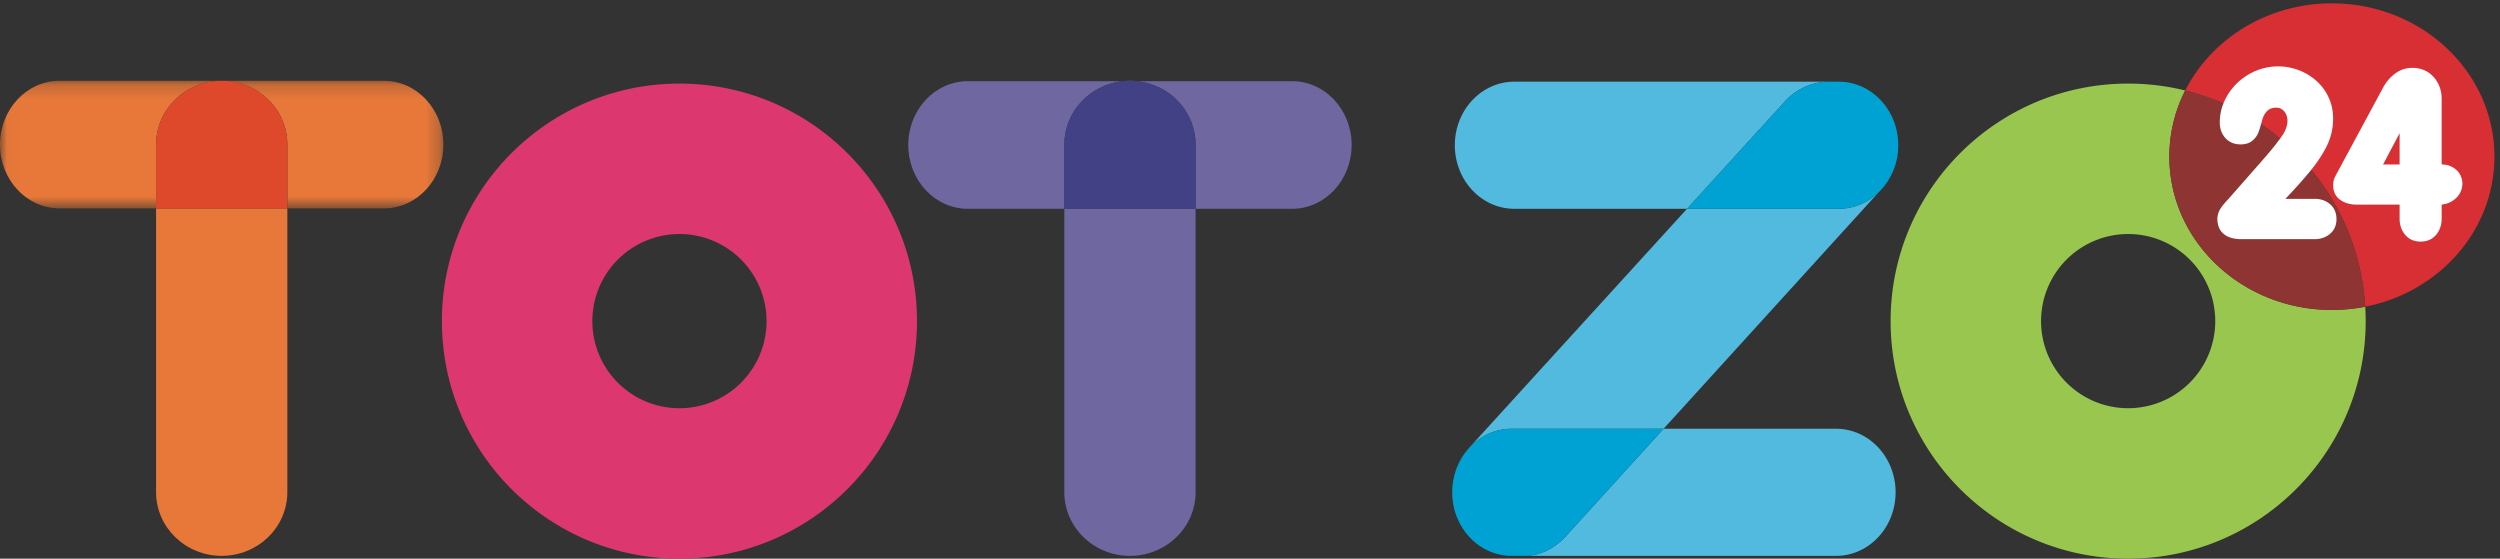 <svg width="179" height="40" viewBox="0 0 179 40" xmlns="http://www.w3.org/2000/svg" xmlns:xlink="http://www.w3.org/1999/xlink"><rect x="0" y="0" width="179" height="40" fill="#333333" stroke="none"/><title>logo</title><defs><path id="a" d="M.024 9.32V.184h31.724V9.32H.024z"/></defs><g fill="none" fill-rule="evenodd"><g transform="translate(0 5.6)"><mask id="b" fill="#fff"><use xlink:href="#a"/></mask><path d="M27.485 9.32h-6.91V4.752c0-2.522-2.105-4.568-4.7-4.568-2.597 0-4.7 2.046-4.7 4.568V9.32H4.262C1.909 9.32 0 7.275 0 4.752 0 2.229 1.91.184 4.263.184h23.222c2.355 0 4.263 2.045 4.263 4.568 0 2.523-1.908 4.568-4.263 4.568" fill="#E77839" mask="url(#b)"/></g><path d="M15.874 39.8c-2.596 0-4.7-2.044-4.7-4.567V14.92h9.4v20.313c0 2.523-2.104 4.567-4.7 4.567" fill="#E77839"/><path d="M20.574 14.92h-9.4v-4.568c0-2.522 2.104-4.568 4.7-4.568s4.7 2.046 4.7 4.568v4.568" fill="#DE492B"/><path d="M80.905 39.8c-2.596 0-4.7-2.044-4.7-4.567V14.949h9.4v20.284c0 2.523-2.105 4.567-4.7 4.567m.528-33.987h-1.056a4.896 4.896 0 0 1 1.056 0" fill="#6F67A0"/><path d="M92.515 14.949h-6.91v-4.597c0-2.349-1.825-4.284-4.172-4.539h11.082c2.355 0 4.263 2.045 4.263 4.568 0 2.522-1.908 4.568-4.263 4.568m-16.31 0h-6.911c-2.354 0-4.263-2.046-4.263-4.568 0-2.523 1.909-4.568 4.263-4.568h11.083c-2.347.255-4.172 2.19-4.172 4.539v4.597" fill="#6F67A0"/><path d="M85.604 14.949h-9.399v-4.597c0-2.349 1.825-4.284 4.172-4.539h1.056c2.347.255 4.171 2.19 4.171 4.539v4.597" fill="#434186"/><path d="M120.792 14.949h-12.363c-2.355 0-4.263-2.038-4.263-4.55 0-2.515 1.908-4.551 4.263-4.551H131a4.265 4.265 0 0 0-3.203 1.417l-7.004 7.684m13.672-1.132l.046-.05a4.67 4.67 0 0 0 1.404-3.33 4.674 4.674 0 0 1-1.45 3.38m1.45-3.38v-.007.007m0-.008v-.006.006m0-.008v-.005.005m0-.007v-.006.006m0-.008v-.008.008M131.462 39.8h-22.175c1.197-.058 2.16-.673 2.835-1.412l6.99-7.689h12.35c2.355 0 4.263 2.037 4.263 4.551 0 2.512-1.908 4.55-4.263 4.55m-27.484-4.55c0-1.237.462-2.36 1.212-3.18l-.012.03a4.686 4.686 0 0 0-1.2 3.15" fill="#52BADE"/><path d="M48.648 40c-9.393 0-17.008-7.614-17.008-17.008 0-9.393 7.615-17.007 17.008-17.007 9.393 0 17.008 7.614 17.008 17.007C65.656 32.386 58.041 40 48.648 40m0-23.244a6.236 6.236 0 1 0 0 12.473 6.236 6.236 0 0 0 0-12.473" fill="#DD3770"/><path d="M152.376 40c-9.394 0-17.008-7.614-17.008-17.008 0-9.393 7.614-17.007 17.008-17.007 1.408 0 2.776.171 4.085.493a10.42 10.42 0 0 0-1.136 4.737c0 6.063 5.21 10.977 11.639 10.977.818 0 1.617-.08 2.388-.23.02.34.031.684.031 1.03 0 9.394-7.614 17.008-17.007 17.008m0-23.244a6.236 6.236 0 1 0 0 12.472 6.236 6.236 0 0 0 0-12.472" fill="#99C64E"/><path d="M169.352 21.961c-.45-7.526-5.792-13.733-12.891-15.483 1.875-3.691 5.873-6.24 10.503-6.24 6.428 0 11.639 4.914 11.639 10.977 0 5.29-3.969 9.707-9.25 10.746" fill="#D72F33"/><path d="M166.964 22.192c-6.428 0-11.64-4.914-11.64-10.977 0-1.697.408-3.303 1.137-4.737 7.099 1.75 12.441 7.957 12.891 15.483-.77.152-1.57.231-2.388.231" fill="#8E3533"/><path d="M171.812 11.778h-1.184l1.184-2.243v2.243zm4.02.347a1.534 1.534 0 0 0-1.009-.347V7.09c0-.625-.195-1.158-.579-1.582-.391-.432-.906-.65-1.531-.65-.444 0-.856.138-1.224.41-.353.262-.641.598-.856.998l-3.403 6.31a1.385 1.385 0 0 0-.176.69c0 .462.183.828.528 1.062.315.213.703.322 1.151.322h3.079v1.003c0 .454.132.842.392 1.153.271.326.646.492 1.114.492.467 0 .84-.166 1.113-.492.26-.311.392-.699.392-1.153v-1.008c.367-.028.698-.169.985-.419.333-.29.502-.666.5-1.137-.03-.402-.19-.726-.476-.964zm-10.114 2.112h-2.086a34.855 34.855 0 0 0 1.854-2.078c.498-.622.885-1.221 1.151-1.782a4.403 4.403 0 0 0 .413-1.901c0-.537-.108-1.042-.32-1.502a3.623 3.623 0 0 0-.879-1.189 4.02 4.02 0 0 0-1.267-.763 4.163 4.163 0 0 0-3.044.04 4.344 4.344 0 0 0-1.334.863 4.17 4.17 0 0 0-.928 1.291 3.667 3.667 0 0 0-.342 1.549c0 .442.134.817.397 1.113.272.304.64.46 1.092.46.352 0 .638-.09.848-.266.196-.163.34-.36.427-.582.075-.191.158-.462.254-.828.23-.856.699-.954 1.03-.954.15 0 .281.04.4.12a.853.853 0 0 1 .291.34c.071.146.107.305.107.473 0 .354-.137.731-.409 1.12-.299.429-.702.936-1.2 1.505l-.415.475-.71.808a430.717 430.717 0 0 1-1.516 1.722c-.224.236-.401.45-.526.637a1.443 1.443 0 0 0-.243.728c0 .447.127.798.377 1.045.294.294.75.443 1.352.443h5.226c.434 0 .805-.125 1.103-.373.312-.262.47-.618.47-1.06 0-.451-.156-.813-.464-1.075-.295-.252-.668-.38-1.109-.38z" fill="#FFF"/><path d="M105.19 32.07l.006-.012 15.596-17.11h10.858a4.096 4.096 0 0 0 2.814-1.13l-15.351 16.881H108.24c-1.196 0-2.277.525-3.05 1.372m30.723-21.648v-.002.002m0-.007v-.002.002m0-.008v-.002.002m-4.889-4.56H131h.026" fill="#52BADE"/><path d="M131.65 14.949h-10.858l7.004-7.684a4.265 4.265 0 0 1 3.203-1.417h.651c2.355 0 4.264 2.036 4.264 4.55v.039a4.67 4.67 0 0 1-1.404 3.33l-.046.05a4.096 4.096 0 0 1-2.814 1.132M109.287 39.8h-1.046c-2.355 0-4.263-2.038-4.263-4.55 0-1.226.46-2.333 1.2-3.15l.012-.03c.774-.846 1.855-1.37 3.051-1.37h10.872l-6.991 7.688c-.676.74-1.638 1.354-2.835 1.412" fill="#00A2D4"/></g></svg>